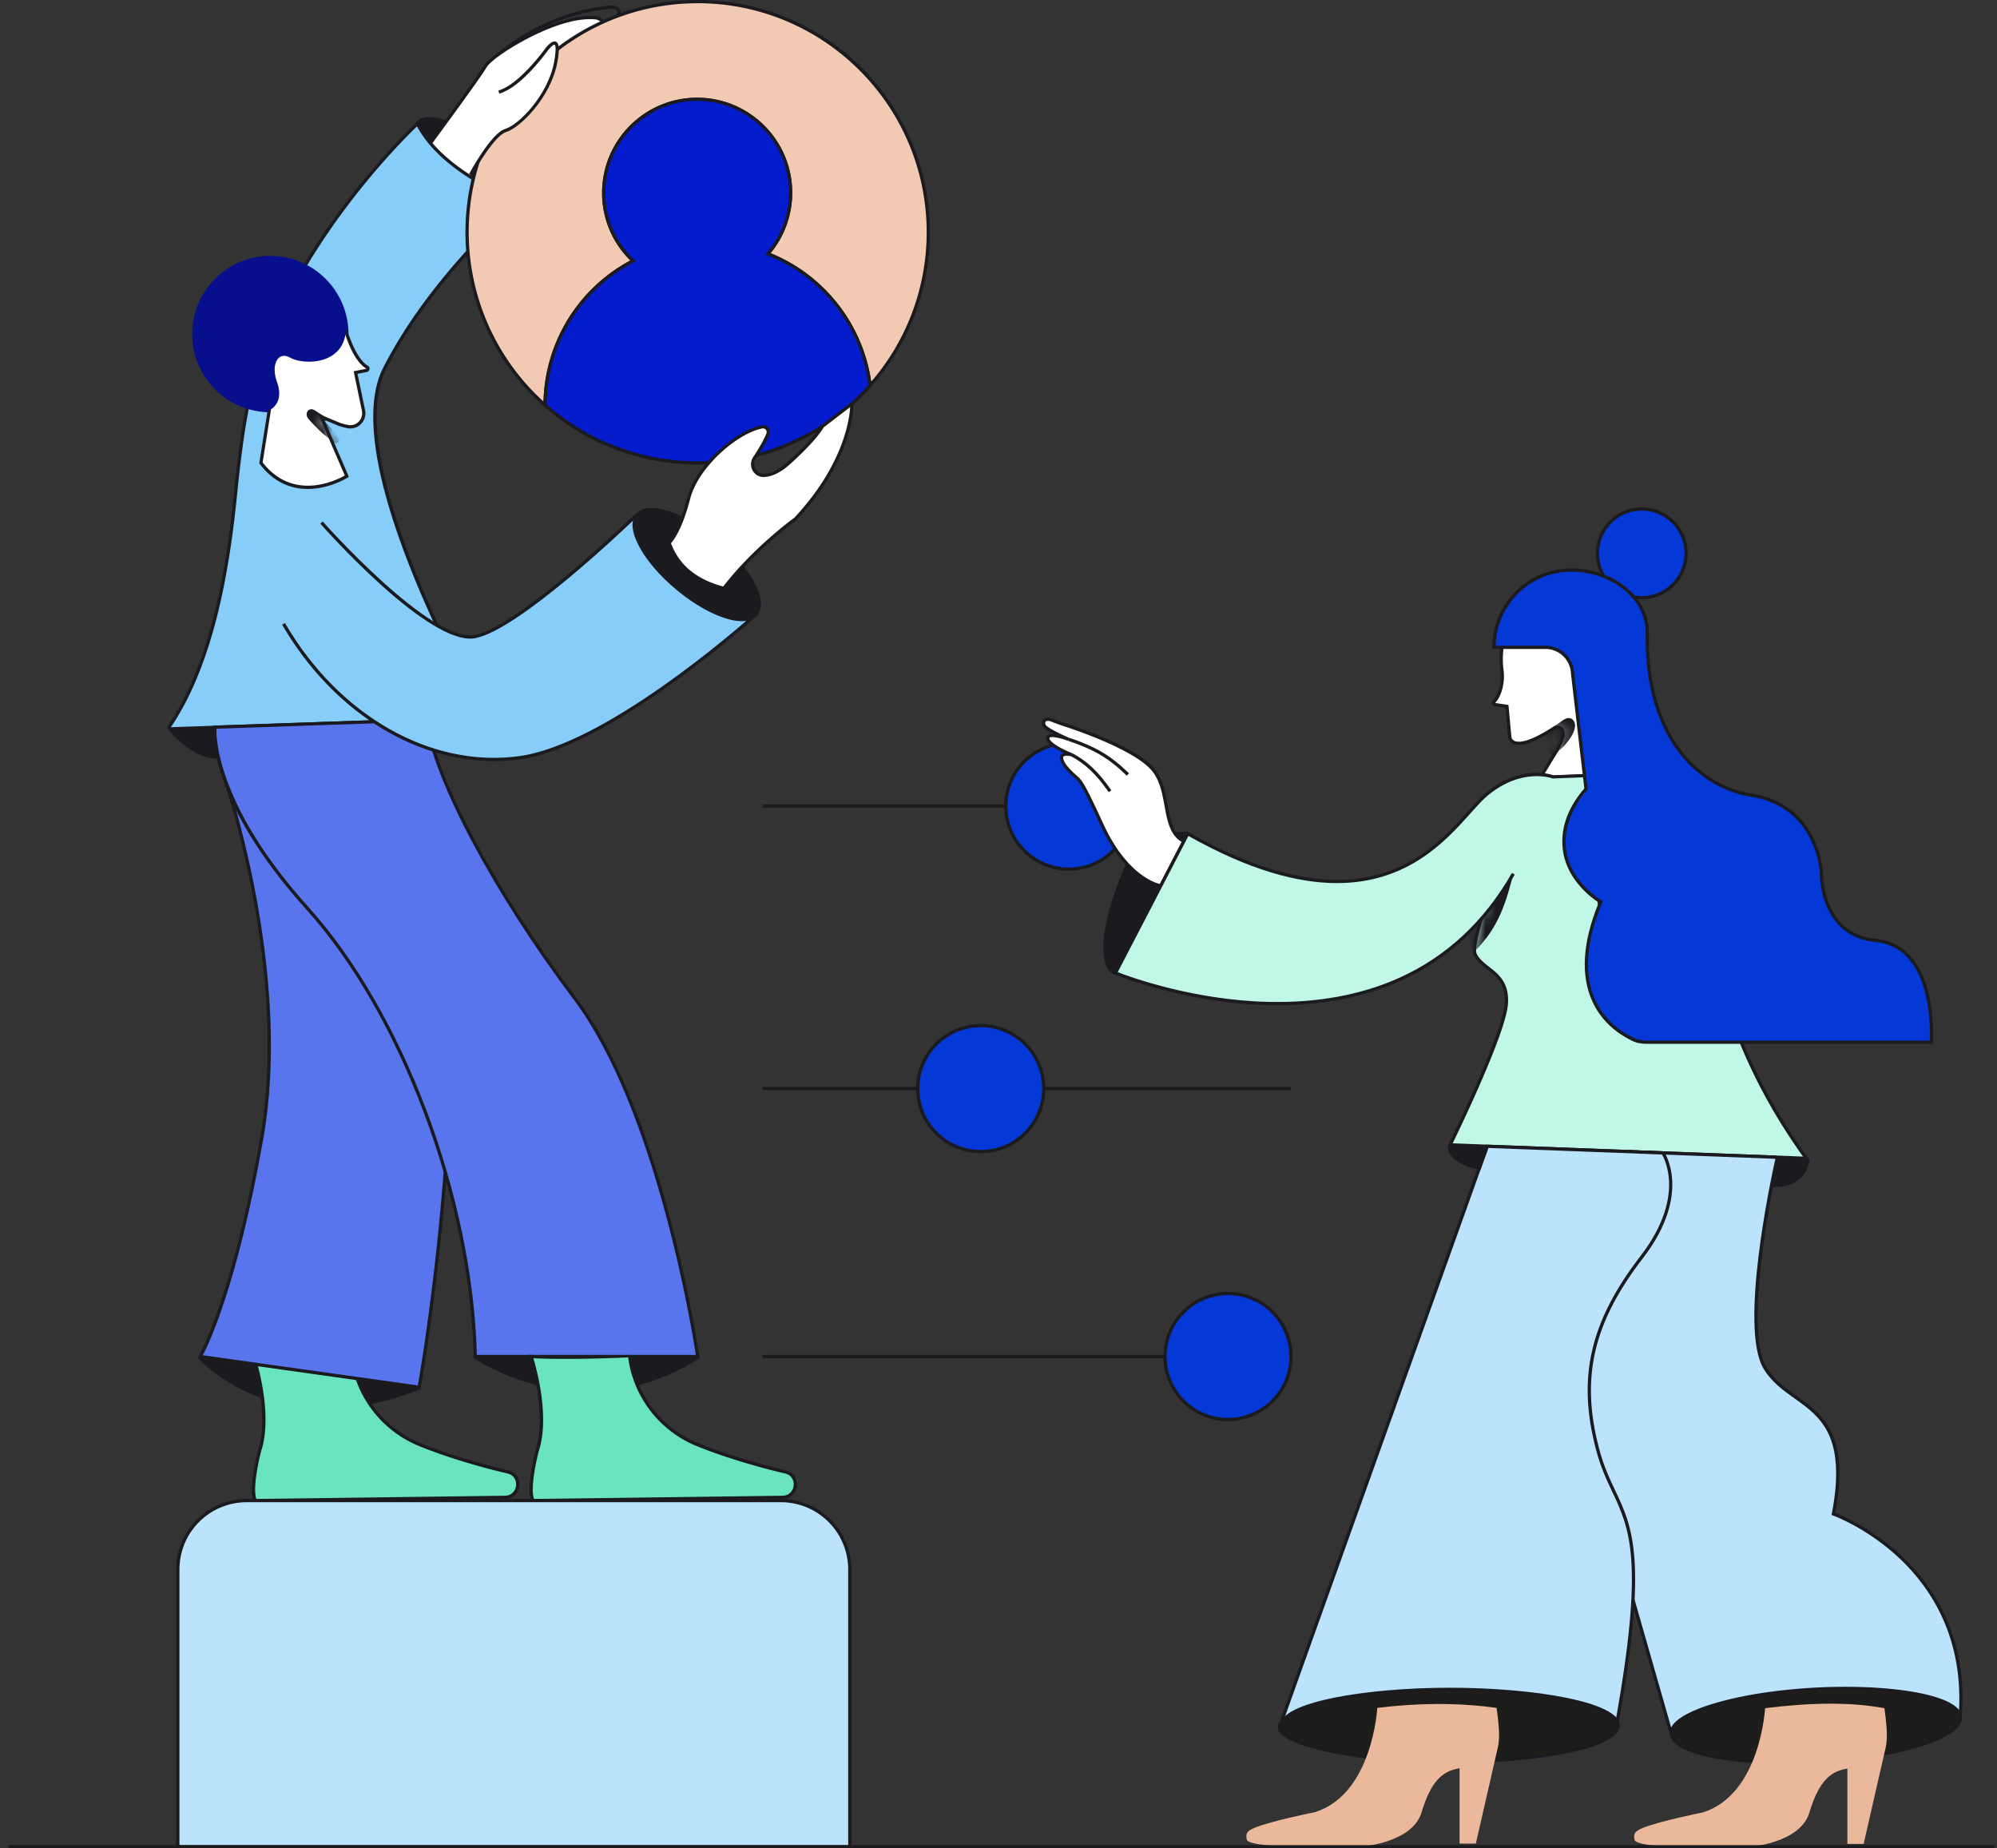 <?xml version="1.0" encoding="UTF-8"?>
<svg xmlns="http://www.w3.org/2000/svg" fill="none" viewBox="0 0 201 186" width="201" height="186">
  <rect x="0" y="0" width="201" height="186" fill="#333333" stroke="none"/>
  <g clip-path="url(#a)">
    <path fill="#1A1A1F" d="M112.045 97.998s-3.504-1.266 2.594-14.007l4.847-.318-7.214 14.245-.227.08Z"></path>
    <path fill="#0439D7" d="M107.575 87.463a6.34 6.34 0 1 0 0-12.682 6.34 6.34 0 0 0 0 12.682Z"></path>
    <path fill="#1A1A1F" d="M107.575 87.627a6.512 6.512 0 0 1-6.505-6.505 6.512 6.512 0 0 1 6.505-6.504 6.51 6.51 0 0 1 6.504 6.504 6.51 6.51 0 0 1-6.504 6.505Zm0-12.682a6.185 6.185 0 0 0-6.178 6.177 6.185 6.185 0 0 0 6.178 6.177 6.184 6.184 0 0 0 6.177-6.177 6.184 6.184 0 0 0-6.177-6.177ZM42.014 12.45s.82-2.032 7.311 2.073l-1.818 4.095s-5.721-4.3-5.492-6.167Z"></path>
    <path fill="#1A1A1F" d="m47.57 18.872-.163-.123c-.237-.177-5.794-4.38-5.556-6.318l.012-.04c.013-.035.152-.345.658-.508.885-.285 2.802-.083 6.891 2.503l.12.075-1.96 4.413-.002-.002Zm-5.397-6.374c-.122 1.42 3.608 4.596 5.267 5.866l1.678-3.778c-4.069-2.551-5.799-2.601-6.47-2.401-.325.096-.445.26-.475.313ZM17.086 73.322c.614.741 2.644 2.952 4.94 2.852l-.397-3.254-4.43.152a.152.152 0 0 0-.113.248v.002Z"></path>
    <path fill="#1A1A1F" d="M21.874 76.341c-2.32 0-4.342-2.22-4.917-2.913l-.038-.058a.315.315 0 0 1 .271-.46l4.58-.158.437 3.58-.177.008-.156.003v-.002Zm-4.65-3.105c.566.679 2.473 2.757 4.615 2.778l-.356-2.925-4.259.147ZM47.48 14.104l-.25-.21c6.076-7.22 13.232-11.306 13.304-11.346 1.449-.78 1.607-1.191 1.608-1.334 0-.033 0-.129-.18-.23a.812.812 0 0 0-.476-.095c-6.494.533-11.132 4.65-11.178 4.69l-.22-.243c.046-.042 4.767-4.23 11.371-4.774.24-.02.47.029.662.136.29.162.35.372.349.52-.004.446-.585.976-1.779 1.616-.067.039-7.174 4.097-13.21 11.271v-.001Z"></path>
    <path fill="#fff" d="M43.148 14.634s5.142-6.962 5.735-8.009c.593-1.047 7.282-5.325 11.196-4.824 0 0 1.274.363.273 1.137-1 .774-5.163 1.488-9.431 7.548l-3.57 7.576-4.203-3.43v.002Z"></path>
    <path fill="#1A1A1F" d="m47.407 18.322-4.232-3.453-.194.264v-.843l.134.11c.73-.99 5.086-6.909 5.621-7.854.583-1.03 7.353-5.419 11.36-4.905l.025.006c.07.019.683.206.766.64.05.258-.098.522-.439.784-.235.18-.6.346-1.11.575-1.738.782-4.973 2.236-8.279 6.926l-3.652 7.753v-.003Zm-4.036-3.716 3.92 3.198 3.495-7.41c3.362-4.773 6.652-6.253 8.42-7.048.47-.212.842-.377 1.044-.535.227-.175.34-.34.317-.462-.036-.196-.388-.342-.523-.385-3.899-.488-10.457 3.749-11.02 4.744-.553.977-4.931 6.922-5.651 7.9l-.002-.003ZM47.836 136.507s10.603 7.599 22.39 0h-22.39Z"></path>
    <path fill="#1A1A1F" d="M59.149 140.04c-1.719 0-3.266-.223-4.574-.523-4.109-.947-6.872-2.829-6.9-2.848l.257-.295c.027.019 2.68 1.898 6.73 2.827 3.729.856 9.44 1.06 15.477-2.831l.277.299c-4.02 2.592-8.002 3.371-11.265 3.371h-.002ZM19.887 136.635s7.741 8.883 22.305 2.967l-22.305-2.967Z"></path>
    <path fill="#1A1A1F" d="M32.7 141.767c-2.928 0-5.29-.62-7.052-1.343-3.685-1.511-5.544-3.72-5.62-3.813l.251-.209c.02.023 1.896 2.247 5.51 3.725 3.335 1.365 8.877 2.354 16.34-.677l.194.335c-3.645 1.479-6.91 1.982-9.624 1.982Z"></path>
    <path fill="#6AE4BE" d="M25.52 136.507s1.864 5.702.608 9.475c0 0-1 3.764-.435 5.025l25.134-.329c1.515-.019 1.776-2.179.308-2.556l-.08-.019s-4.516-.999-8.776-2.721c-3.699-1.495-6.322-4.855-6.834-8.812-.005-.05-.013-.098-.019-.148 0 0-5.661.296-9.906.085Z"></path>
    <path fill="#1A1A1F" d="m25.587 151.173-.044-.099c-.583-1.299.385-4.978.425-5.134 1.228-3.687-.587-9.325-.606-9.383l-.073-.225.237.011c4.187.208 9.833-.082 9.89-.084l.153-.008.037.3c.502 3.878 3.08 7.203 6.731 8.679 4.199 1.697 8.704 2.704 8.75 2.713.033.008.062.014.09.022.853.219 1.16.954 1.082 1.587-.075.633-.548 1.278-1.434 1.29l-25.242.331h.004Zm.158-14.491a25.9 25.9 0 0 1 .712 3.121c.285 1.75.487 4.249-.173 6.231-.008.027-.928 3.524-.48 4.808l25.021-.328c.688-.009 1.053-.508 1.113-1 .06-.491-.18-1.063-.843-1.234a.668.668 0 0 0-.07-.015c-.051-.012-4.583-1.024-8.807-2.731-3.76-1.52-6.416-4.945-6.934-8.94-.912.044-5.75.257-9.539.088Z"></path>
    <path fill="#5875ED" d="M22.85 79.042s6.418 18.874 3.507 35.439c-2.912 16.565-6.2 22.026-6.2 22.026l22.037 3.095s6.957-38.193.747-67.153l-20.09 6.593Z"></path>
    <path fill="#1A1A1F" d="m42.325 139.787-22.438-3.151.127-.211c.032-.054 3.31-5.641 6.179-21.971 2.871-16.332-3.435-35.17-3.5-35.358l-.054-.156 20.42-6.7.038.176c3.211 14.98 2.838 32.459 1.959 44.482-.953 13.026-2.687 22.638-2.704 22.735l-.029.154h.002Zm-21.913-3.408 21.647 3.038c.226-1.287 1.788-10.44 2.673-22.548.874-11.954 1.25-29.308-1.914-44.208l-19.762 6.485c.604 1.859 6.206 19.742 3.46 35.364-2.577 14.658-5.488 20.708-6.104 21.869Z"></path>
    <path fill="#87CDF9" d="M25.355 39.117s-.82 2.277-1.638 10.469c-.808 8.082-2.415 17.23-6.655 23.504a.154.154 0 0 0 .133.24l31.552-1.08S33.82 46.581 38.735 37.025c4.915-9.557 13.38-16.656 13.38-16.656-4.42-2.08-8.315-4.44-10.103-7.919 0 0-12.834 11.83-16.656 26.666h-.002Z"></path>
    <path fill="#1A1A1F" d="M17.191 73.494a.322.322 0 0 1-.28-.165.311.311 0 0 1 .017-.331c4.507-6.668 5.94-16.565 6.627-23.428.81-8.119 1.613-10.414 1.648-10.507l.003-.011c3.8-14.7 16.567-26.6 16.696-26.718l.158-.146.098.19c1.867 3.633 6.118 6.006 10.028 7.846l.231.11-.196.163c-.085.071-8.498 7.19-13.34 16.605-4.819 9.368 9.86 34.81 10.009 35.066l.136.237-31.825 1.091h-.01v-.002Zm8.283-34.213c-.164.54-.883 3.202-1.593 10.32-.69 6.899-2.133 16.848-6.682 23.58l31.273-1.088c-.699-1.23-3.97-7.09-6.724-13.811-4.156-10.147-5.219-17.325-3.158-21.332 4.463-8.679 11.937-15.414 13.228-16.54-3.827-1.816-7.928-4.15-9.848-7.691-1.47 1.406-12.915 12.7-16.454 26.44l-.04.124-.002-.002Z"></path>
    <path fill="#5875ED" d="M21.625 73.178s-.73 7.08 9.283 18.184c10.013 11.103 16.565 29.852 16.929 45.143h22.39s-3.464-24.21-12.378-36.043c-7.986-10.601-14.16-22.175-14.908-28.017l-21.316.731v.002Z"></path>
    <path fill="#1A1A1F" d="M70.415 136.669H47.675l-.004-.16c-.379-15.91-7.322-34.431-16.886-45.038-9.864-10.938-9.364-17.9-9.326-18.3v-.153l21.623-.74.019.148c.745 5.811 6.862 17.3 14.877 27.94 8.837 11.731 12.374 35.876 12.409 36.118l.026.187v-.002Zm-22.42-.327h22.04c-.348-2.281-3.943-24.665-12.317-35.782-7.979-10.59-14.087-22.04-14.92-27.948l-21.018.722c-.029 1.045.171 7.852 9.248 17.918 9.58 10.624 16.544 29.143 16.968 45.09Z"></path>
    <path fill="#6AE4BE" d="M53.461 136.507s1.865 5.702.608 9.476c0 0-1 3.764-.435 5.024l25.134-.329c1.515-.019 1.777-2.178.308-2.555-.027-.008-.054-.014-.08-.02 0 0-4.515-.998-8.776-2.721-3.698-1.495-6.321-4.855-6.833-8.811l-.02-.149s-5.66.297-9.906.085Z"></path>
    <path fill="#1A1A1F" d="m53.529 151.173-.045-.098c-.583-1.299.385-4.979.426-5.135 1.228-3.687-.587-9.325-.606-9.383l-.074-.225.237.012c4.19.207 9.828.007 9.886.005l.154-.007.04.209c.502 3.878 3.08 7.203 6.731 8.679 4.2 1.698 8.704 2.704 8.75 2.714.033.007.062.013.091.021.853.219 1.159.954 1.082 1.587-.075.634-.549 1.278-1.434 1.29l-25.242.331h.004Zm.157-14.491c.143.478.476 1.669.713 3.122.284 1.749.486 4.249-.174 6.231-.007.027-.927 3.523-.479 4.807l25.02-.327c.688-.01 1.053-.508 1.113-1.001.06-.491-.179-1.062-.843-1.234a.662.662 0 0 0-.069-.015c-.052-.011-4.584-1.024-8.808-2.731-3.76-1.52-6.416-4.945-6.933-8.94-.913.044-5.752.258-9.54.088Z"></path>
    <path fill="#F2CAB3" d="M93.435 23.372c0 5.919-2.215 11.319-5.861 15.42-.749-6.056-4.796-11.09-10.288-13.25a9.404 9.404 0 1 0-13.557.706c-5.252 2.725-8.843 8.204-8.864 14.524-4.813-4.253-7.85-10.473-7.85-17.4 0-12.817 10.392-23.208 23.21-23.208 12.819 0 23.208 10.391 23.208 23.207h.002Z"></path>
    <path fill="#1A1A1F" d="m55.024 41.133-.271-.238a23.403 23.403 0 0 1-7.905-17.524C46.85 10.485 57.336 0 70.223 0c12.888 0 23.283 10.395 23.371 23.208v.164a23.33 23.33 0 0 1-5.902 15.527l-.24.27-.044-.358a16.228 16.228 0 0 0-10.186-13.117l-.216-.084.152-.176a9.233 9.233 0 0 0 2.248-6.036c0-5.096-4.145-9.241-9.24-9.241-5.096 0-9.242 4.145-9.242 9.24a9.152 9.152 0 0 0 2.912 6.732l.167.158-.204.106a16.214 16.214 0 0 0-8.775 14.379v.361ZM70.223.327c-12.709 0-23.046 10.338-23.046 23.044a23.068 23.068 0 0 0 7.528 17.039 16.536 16.536 0 0 1 8.746-14.2 9.475 9.475 0 0 1-2.85-6.812c0-5.277 4.291-9.568 9.568-9.568 5.277 0 9.568 4.291 9.568 9.568a9.567 9.567 0 0 1-2.18 6.077 16.554 16.554 0 0 1 10.13 12.937 23.011 23.011 0 0 0 5.582-14.877v-.163C93.27 10.665 82.931.326 70.225.326h-.002Z"></path>
    <path fill="#080F8C" d="M34.895 34.168a7.705 7.705 0 1 0-15.371-1.094 7.705 7.705 0 0 0 15.37 1.094Z"></path>
    <path fill="#080F8C" d="M27.209 41.487c-4.34 0-7.87-3.529-7.87-7.869 0-4.339 3.53-7.868 7.87-7.868 4.339 0 7.868 3.53 7.868 7.868 0 4.34-3.529 7.87-7.868 7.87Zm0-15.41c-4.159 0-7.542 3.383-7.542 7.541 0 4.16 3.383 7.542 7.542 7.542 4.158 0 7.541-3.383 7.541-7.541 0-4.16-3.383-7.542-7.541-7.542Z"></path>
    <path fill="#fff" d="M151.674 63.402s-.819 1.542-.506 4.05a4.66 4.66 0 0 1-.258 2.266c-.129.331-.302.652-.529.895a.182.182 0 0 0 .106.304l1.187.17.285 3.072s.11 1.932 4.461-.889c.217-.14.512-.144.706.027.279.243.408.847-.502 2.342l-1.594 2.617 12.008-.511-3.073-7.455s3.073-10.244-6.146-10.927c0 0-3.984-.398-6.147 4.041h.002v-.002Z"></path>
    <mask id="b" width="18" height="20" x="150" y="59" maskUnits="userSpaceOnUse" style="mask-type:luminance">
      <path fill="#fff" d="M151.674 63.401s-.819 1.542-.506 4.05a4.66 4.66 0 0 1-.258 2.266c-.129.331-.302.652-.529.895a.182.182 0 0 0 .106.304l1.187.17.285 3.073s.11 1.932 4.461-.89c.217-.14.512-.144.706.027.279.243.408.847-.502 2.342l-1.594 2.617 12.008-.511-3.073-7.455s3.073-10.244-6.146-10.927c0 0-3.984-.398-6.147 4.041h.002v-.002Z"></path>
    </mask>
    <g mask="url(#b)">
      <path fill="#1A1A1F" d="M158.391 72.535a.614.614 0 0 0-.677-.252c-.283.08-.533.288-.768.456-.127.09-.323.202-.45.292-.098.073-.073.096-.235.233-.335.156-.574.294-.572.706 0 .31.118.624.17.928.052.306-.089.213-.17.516-.028.111.287-.068.235.373-.029.208.462.317.626.13.429-.484.671-.594 1.083-1.092.364-.441.714-.924.852-1.488.066-.267.074-.566-.094-.8v-.002Z"></path>
    </g>
    <path fill="#1A1A1F" d="m154.731 78.434 1.753-2.88c.658-1.079.853-1.856.535-2.133-.131-.116-.344-.12-.51-.014-2.059 1.336-3.485 1.819-4.241 1.434a.849.849 0 0 1-.472-.673l-.273-2.939-1.06-.152a.344.344 0 0 1-.202-.577c.192-.204.358-.49.496-.843.258-.664.345-1.42.248-2.188-.192-1.534.029-2.71.241-3.41l-.148.148.427-.878c1.141-2.342 2.792-3.342 3.976-3.767 1.287-.462 2.292-.37 2.334-.364 2.538.188 4.399 1.116 5.529 2.755 1.179 1.715 1.322 3.905 1.233 5.44a14.213 14.213 0 0 1-.46 2.885l3.141 7.619-12.547.535v.002Zm2.034-5.43c.171 0 .339.057.468.17.469.408.311 1.267-.472 2.55l-1.433 2.356 11.469-.49-3.006-7.292.017-.056c.016-.05 1.449-4.96-.714-8.102-1.07-1.555-2.848-2.434-5.286-2.615-.156-.015-3.572-.302-5.694 3.397l-.293.556c-.007.015-.791 1.531-.488 3.952a4.83 4.83 0 0 1-.268 2.346c-.154.395-.342.712-.562.947 0 .002-.008.008-.004.02l1.328.197.297 3.203c0 .015.025.273.3.41.365.18 1.356.234 3.908-1.42a.81.81 0 0 1 .435-.132l-.002.002Z"></path>
    <path fill="#BBE3FC" d="M24.826 151.005h53.78a6.93 6.93 0 0 1 6.928 6.928v27.903H17.898v-27.903a6.93 6.93 0 0 1 6.928-6.928Z"></path>
    <path fill="#1A1A1F" d="M85.697 186H17.734v-28.067a7.1 7.1 0 0 1 7.092-7.091h53.78a7.1 7.1 0 0 1 7.091 7.091V186Zm-67.636-.327h67.31v-27.74a6.772 6.772 0 0 0-6.765-6.764h-53.78a6.772 6.772 0 0 0-6.765 6.764v27.74Z"></path>
    <path fill="#0439D7" d="M165.246 60.144a4.461 4.461 0 1 0 0-8.923 4.461 4.461 0 0 0 0 8.923Z"></path>
    <path fill="#1A1A1F" d="M165.245 60.308a4.63 4.63 0 0 1-4.624-4.625 4.63 4.63 0 0 1 4.624-4.624 4.63 4.63 0 0 1 4.625 4.624 4.63 4.63 0 0 1-4.625 4.625Zm0-8.922a4.302 4.302 0 0 0-4.297 4.297 4.303 4.303 0 0 0 4.297 4.297 4.303 4.303 0 0 0 4.297-4.297 4.302 4.302 0 0 0-4.297-4.297Z"></path>
    <path fill="#C0F7E6" d="M154.386 78.256s-6.795 16.201-5.885 17.839c.91 1.638 3.312 1.792 3.112 4.899-.2 3.11-5.66 14.214-5.66 14.214l35.851 1.353c-9.989-13.806-10.605-26.305-12.089-38.927l-15.327.62-.002.002Z"></path>
    <mask id="c" width="37" height="40" x="145" y="77" maskUnits="userSpaceOnUse" style="mask-type:luminance">
      <path fill="#fff" d="M154.39 78.256s-6.795 16.201-5.885 17.839c.91 1.638 3.312 1.792 3.112 4.899-.201 3.11-5.66 14.214-5.66 14.214l35.851 1.353c-9.989-13.806-10.605-26.305-12.089-38.927l-15.327.62-.002.002Z"></path>
    </mask>
    <g mask="url(#c)">
      <path fill="#1A1A1F" d="M152.327 87.926c-.706 2.66-1.378 5.325-3.904 7.803 0 0-.599-.01-.699-2.476l4.238-5.002"></path>
    </g>
    <path fill="#1A1A1F" d="m182.133 116.736-36.438-1.376.112-.225c.054-.111 5.448-11.109 5.642-14.152.125-1.943-.777-2.653-1.734-3.406-.504-.396-1.025-.806-1.356-1.403-.922-1.659 5.178-16.316 5.877-17.981l.011-.027.069-.071h.066l15.48-.63.017.15c.125 1.07.246 2.139.366 3.209 1.266 11.326 2.576 23.04 11.694 35.641l.196.271h-.002Zm-35.922-1.682 35.266 1.332c-8.993-12.568-10.295-24.237-11.558-35.526a548.481 548.481 0 0 0-.346-3.056l-15.074.61c-2.717 6.485-6.489 16.457-5.854 17.602.301.54.772.913 1.274 1.305.936.735 1.996 1.569 1.859 3.685-.186 2.899-4.768 12.411-5.565 14.048h-.002Z"></path>
    <path fill="#BBE3FC" d="M178.894 116.452s-3.823 16.779-1.275 21.147c2.547 4.368 9.102 3.277 6.918 14.744 0 0 14.017 5.006 12.756 20.476l-29.079 1.645-8.798-30.749s-2.367-4.659 1.364-17.037l3.181-10.788 14.933.564v-.002Z"></path>
    <path fill="#1A1A1F" d="m168.093 174.635-.037-.125-8.794-30.734c-.17-.348-2.281-5.065 1.36-17.142l3.218-10.909.127.003 14.796.559.26.336c-.352 1.598-3.631 16.837-1.264 20.895.764 1.311 1.88 2.105 3.061 2.948 2.644 1.886 5.379 3.836 3.901 11.775.672.266 3.806 1.596 6.778 4.423 3.079 2.93 6.612 8.115 5.956 16.17l-.012.143-29.352 1.66.002-.002Zm-4.011-58.577-3.144 10.666c-3.662 12.147-1.399 16.871-1.376 16.917l.011.029 8.762 30.625 28.806-1.63c.593-7.84-2.852-12.893-5.858-15.757-3.283-3.129-6.768-4.397-6.802-4.409l-.131-.048.027-.136c1.495-7.846-1.169-9.745-3.745-11.581-1.159-.826-2.356-1.68-3.154-3.05-2.433-4.171.773-19.094 1.214-21.072l-14.61-.553v-.001Z"></path>
    <path fill="#1D1D1B" d="M182.977 177.268c8.03-.455 14.447-2.451 14.333-4.458-.114-2.008-6.715-3.267-14.744-2.812-8.03.454-14.447 2.45-14.333 4.458.114 2.008 6.715 3.267 14.744 2.812Z"></path>
    <path fill="#1A1A1F" d="M179.83 177.519c-6.116 0-11.648-1.024-11.762-3.056-.042-.744.656-1.866 4.228-2.977 2.719-.846 6.364-1.433 10.259-1.653 7.226-.41 14.783.589 14.916 2.966.042.744-.657 1.866-4.228 2.977-2.719.846-6.364 1.433-10.259 1.653a56.599 56.599 0 0 1-3.154.088v.002Zm5.908-7.449c-1.024 0-2.084.029-3.166.09-3.87.22-7.486.803-10.18 1.64-2.59.806-4.047 1.77-3.999 2.646.106 1.882 6.78 3.1 14.572 2.657 3.87-.219 7.486-.8 10.18-1.639 2.59-.806 4.047-1.771 3.998-2.646-.092-1.62-5.053-2.748-11.407-2.748h.002Z"></path>
    <path fill="#fff" d="M116.836 89.138s-3.285-.415-5.925-6.15c-2.64-5.735-2.003-3.914-3.641-5.825 0 0-1.274-1.609.606-1.214 0 0-2.347-.914-2.409-1.642-.062-.727 2.105.094 2.105.094s-2.297-.964-2.48-1.418c-.183-.454.161-.772.812-.51.65.262 1.668.593 1.668.593s6.31 2.032 8.344 4.216c2.032 2.184.911 6.191 3.247 7.374l-2.327 4.48v.002Z"></path>
    <path fill="#1A1A1F" d="m116.997 89.321-.185-.021c-.138-.017-3.406-.493-6.054-6.245-1.913-4.154-2.086-4.308-2.663-4.816a8.606 8.606 0 0 1-.955-.97c-.115-.145-.652-.862-.388-1.291a.491.491 0 0 1 .288-.212c-.737-.35-1.695-.909-1.741-1.445a.39.39 0 0 1 .152-.362c.123-.094.323-.121.552-.112-.516-.277-.976-.575-1.068-.804-.104-.258-.071-.506.087-.664.198-.198.54-.22.939-.06.637.256 1.647.585 1.658.59.26.082 6.374 2.07 8.414 4.26.981 1.056 1.245 2.482 1.499 3.864.273 1.482.529 2.882 1.701 3.475l.148.075-2.384 4.592v.146Zm-9.63-13.27c-.244 0-.315.07-.333.102-.105.173.154.644.364.91.431.502.701.74.918.933.616.543.801.708 2.744 4.927 2.294 4.984 5.102 5.894 5.687 6.034l2.197-4.23c-1.193-.7-1.454-2.124-1.732-3.629-.244-1.333-.498-2.713-1.416-3.7-1.982-2.129-8.211-4.153-8.275-4.172-.011-.004-1.031-.337-1.68-.597-.313-.127-.508-.09-.585-.013-.063.063-.069.177-.015.31.098.24 1.318.877 2.392 1.327l-.121.304c-.737-.279-1.659-.487-1.861-.333-.012.01-.027.022-.023.073.036.432 1.37 1.14 2.305 1.503l-.092.312a2.403 2.403 0 0 0-.474-.06v-.001Z"></path>
    <path fill="#1A1A1F" d="M111.594 79.715c-1.278-1.82-2.342-2.836-3.797-3.621l.156-.29c1.503.813 2.598 1.856 3.908 3.723l-.267.188ZM113.408 78.053c-1.809-1.753-3.239-2.602-5.885-3.497l.104-.31c2.698.913 4.159 1.78 6.008 3.572l-.227.235ZM101.232 80.959H76.731v.327h24.501v-.328ZM129.937 109.383H76.73v.327h53.207v-.327ZM129.937 136.344H76.73v.327h53.207v-.327Z"></path>
    <path fill="#041CCD" d="M87.574 38.792c-4.251 4.78-10.448 7.79-17.346 7.79a23.113 23.113 0 0 1-15.36-5.81c.02-6.32 3.611-11.796 8.863-14.523a9.404 9.404 0 1 1 13.557-.706c5.492 2.159 9.54 7.193 10.288 13.25h-.002Z"></path>
    <path fill="#1A1A1F" d="M70.227 46.745a23.334 23.334 0 0 1-15.468-5.85l-.056-.048v-.073a16.547 16.547 0 0 1 8.75-14.562 9.476 9.476 0 0 1-2.85-6.812c0-5.277 4.292-9.568 9.568-9.568 5.277 0 9.568 4.291 9.568 9.568a9.56 9.56 0 0 1-2.18 6.077 16.555 16.555 0 0 1 10.178 13.298l-.09.182a23.4 23.4 0 0 1-17.42 7.79v-.002ZM55.03 40.7a23.004 23.004 0 0 0 15.197 5.72c6.55 0 12.807-2.8 17.177-7.683a16.23 16.23 0 0 0-10.176-13.041l-.216-.085.152-.175a9.23 9.23 0 0 0 2.248-6.037c0-5.096-4.145-9.24-9.24-9.24-5.096 0-9.242 4.144-9.242 9.24a9.152 9.152 0 0 0 2.912 6.732l.167.157-.204.106a16.22 16.22 0 0 0-8.775 14.304v.002Z"></path>
    <path fill="#fff" d="m26.264 46.581.872-5.505s-4.314-3.331-2.634-6.741c0 0 1.17-2.413 3.092-3.982 2.492-2.032 6.227-.727 7.053 2.383.385 1.45 1.195 3.554 2.288 4.202.146.087.112.304-.054.337l-1.09.214.798 3.816c.194.931-.605 1.784-1.544 1.626a5.946 5.946 0 0 1-.877-.223l-1.832-.766 2.575 5.975s-5.114 3.29-8.647-1.336Z"></path>
    <mask id="d" width="14" height="21" x="24" y="29" maskUnits="userSpaceOnUse" style="mask-type:luminance">
      <path fill="#fff" d="m26.272 46.58.872-5.505s-4.314-3.33-2.635-6.74c0 0 1.17-2.414 3.093-3.982 2.492-2.032 6.227-.728 7.053 2.382.385 1.451 1.195 3.554 2.288 4.203.146.087.111.304-.054.337l-1.09.213.797 3.816c.195.932-.604 1.784-1.543 1.626a5.945 5.945 0 0 1-.877-.223l-1.832-.766 2.574 5.975s-5.113 3.291-8.646-1.335Z"></path>
    </mask>
    <g mask="url(#d)">
      <path fill="#1A1A1F" d="M34.078 44.1c-.427-.583-.87-1.16-1.372-1.68a.319.319 0 0 0 .05-.052c.095-.123.083-.342-.06-.433l-.729-.458c-.229-.144-.496-.375-.785-.27-.25.093-.361.368-.304.617.06.258.283.46.454.65.693.77 1.47 1.463 2.317 2.06.287.201.64-.151.43-.438v.004Z"></path>
    </g>
    <path fill="#1A1A1F" d="M30.966 49.204c-1.568 0-3.342-.571-4.832-2.523l-.042-.055.868-5.481c-.58-.48-4.197-3.649-2.606-6.882.048-.098 1.207-2.463 3.137-4.035 1.207-.983 2.75-1.27 4.238-.789a4.663 4.663 0 0 1 3.077 3.256c.425 1.601 1.23 3.52 2.213 4.105a.344.344 0 0 1-.106.637l-.928.18.762 3.655a1.535 1.535 0 0 1-.396 1.378 1.487 1.487 0 0 1-1.334.444 6.197 6.197 0 0 1-.902-.229l-1.47-.614 2.468 5.731-.117.075c-.03.02-1.828 1.15-4.032 1.15l.003-.003Zm-4.53-2.667c3.106 3.995 7.494 1.755 8.268 1.313l-2.68-6.216 2.206.922c.295.096.581.169.841.213.389.066.768-.061 1.043-.348.277-.289.395-.693.312-1.084l-.831-3.977 1.25-.247s.012-.004.014-.013c.002-.014-.008-.02-.012-.023-1.345-.799-2.15-3.495-2.363-4.301a4.336 4.336 0 0 0-2.861-3.03 4.103 4.103 0 0 0-3.93.732c-1.87 1.526-3.037 3.903-3.048 3.926-1.601 3.25 2.546 6.508 2.588 6.54l.077.06-.875 5.533h.002Z"></path>
    <path fill="#080F8C" d="M27.14 41.076s1.312-.593.584-2.595c-.727-2.003.274-3.367 1.548-2.64 1.274.728 5.569.791 5.378-3.108-.19-3.898-4.832-4.991-6.106-4.445 0 0-5.278.364-5.915 6.735-.637 6.372 4.512 6.054 4.512 6.054l-.001-.001Z"></path>
    <path fill="#080F8C" d="M27.009 41.245c-.49 0-2.108-.1-3.299-1.337-1.043-1.084-1.46-2.733-1.245-4.9.335-3.356 1.965-5.05 3.272-5.879 1.324-.839 2.563-.983 2.767-1 .798-.322 2.584-.072 4.014.821.993.62 2.198 1.778 2.294 3.778.087 1.768-.735 2.654-1.44 3.087-1.39.854-3.357.644-4.183.17-.42-.24-.814-.236-1.107.012-.415.35-.638 1.238-.205 2.43.592 1.63-.114 2.404-.48 2.68l-.248.136c-.011 0-.061.004-.142.004l.002-.002Zm2.357-12.922c-.321 0-.583.042-.756.115l-.054.014c-.21.015-5.15.435-5.764 6.589-.206 2.067.181 3.627 1.153 4.638 1.182 1.23 2.879 1.245 3.15 1.237.164-.088 1.097-.673.478-2.378-.43-1.182-.31-2.277.302-2.793.4-.337.939-.354 1.48-.046.773.443 2.613.593 3.85-.167.914-.562 1.347-1.501 1.284-2.79-.09-1.858-1.215-2.937-2.142-3.516-1.04-.649-2.188-.905-2.981-.905v.002Z"></path>
    <path fill="#fff" d="M47.355 17.592s2.17-4.051 3.536-4.461c1.366-.41 4.414-3.414 5.051-6.918.637-3.504-1.072-1.047-1.072-1.047S52.301 8.7 50.207 9.261"></path>
    <path fill="#1A1A1F" d="m47.5 17.669-.29-.154c.091-.168 2.218-4.116 3.634-4.54 1.345-.404 4.315-3.362 4.938-6.79.285-1.57.044-1.689.042-1.69-.111-.047-.517.332-.82.765-.107.149-2.628 3.59-4.755 4.16l-.084-.315c2.013-.54 4.547-3.999 4.572-4.033.173-.248.78-1.059 1.21-.878.343.143.39.757.154 2.05-.644 3.548-3.754 6.622-5.164 7.045-1.067.32-2.845 3.271-3.437 4.382v-.002Z"></path>
    <path fill="#87CDF9" d="M32.357 52.589S43.28 64.966 47.829 64.056C52.38 63.146 64.03 51.86 64.03 51.86l12.014 10.012S61.573 74.98 52.29 76.252c-9.284 1.275-18.455-4.365-23.755-13.47"></path>
    <path fill="#1A1A1F" d="M49.71 76.591c-8.18 0-16.33-5.166-21.312-13.728l.283-.166c5.446 9.355 14.706 14.61 23.591 13.392 8.642-1.185 22.01-12.866 23.526-14.215l-11.756-9.797C62.79 53.28 52.232 63.34 47.863 64.214c-4.59.916-15.177-11.011-15.625-11.52l.244-.215c.108.123 10.911 12.295 15.318 11.416 4.453-.892 16.003-12.041 16.12-12.155l.106-.102 12.272 10.228-.14.127c-.145.131-14.616 13.155-23.843 14.421-.866.12-1.736.177-2.606.177h.002Z"></path>
    <path fill="#1A1A1F" d="M76.105 61.807c1.096-1.31-.69-4.61-3.991-7.37-3.3-2.76-6.865-3.934-7.961-2.623-1.096 1.31.69 4.61 3.991 7.37 3.3 2.76 6.865 3.934 7.961 2.623Z"></path>
    <path fill="#1A1A1F" d="M74.668 62.51c-1.676 0-4.197-1.167-6.632-3.201-1.612-1.347-2.919-2.865-3.683-4.276-.787-1.455-.904-2.636-.329-3.325.576-.69 1.759-.784 3.331-.266 1.522.502 3.249 1.52 4.861 2.867 3.422 2.862 5.184 6.2 4.013 7.602-.34.404-.88.596-1.561.596v.002Zm-9.085-11.068c-.59 0-1.041.16-1.307.475-.477.572-.344 1.65.366 2.96.745 1.374 2.024 2.86 3.606 4.182 3.171 2.652 6.712 3.862 7.73 2.644 1.018-1.218-.798-4.488-3.97-7.14-1.58-1.322-3.27-2.319-4.753-2.807-.631-.208-1.197-.312-1.67-.312l-.002-.002Z"></path>
    <path fill="#fff" d="M67.348 54.622s1.056-.94 1.966-4.49c.828-3.227 4.817-6.681 7.382-7.177a.53.53 0 0 1 .599.706c-.181.475-.562 1.231-1.351 2.424-.497.755.046 1.782.948 1.75.657-.023 1.502-.331 2.525-1.253 2.731-2.458 3.364-3.687 3.364-3.687l2.964-2.267s.194 5.317-5.69 11.596c0 0-4.117 2.956-7.202 6.984-2.617-.683-4.599-2.054-5.505-4.588v.002Z"></path>
    <path fill="#1A1A1F" d="m72.916 59.392-.105-.027c-2.831-.739-4.644-2.2-5.533-4.464l-.094.084v-1.308l.225.627c.329-.425 1.08-1.607 1.747-4.212.835-3.254 4.894-6.791 7.509-7.297a.69.69 0 0 1 .666.234.676.676 0 0 1 .115.69c-.23.607-.69 1.433-1.368 2.457a.977.977 0 0 0-.033 1.02c.175.311.487.49.84.475.742-.027 1.558-.433 2.42-1.21 2.665-2.398 3.322-3.63 3.327-3.641l.018-.033.029-.023 3.215-2.46.012.316c.002.054.129 5.458-5.735 11.714l-.023.02c-.04.03-4.133 2.99-7.166 6.952l-.066.086Zm-5.38-4.73c.822 2.2 2.542 3.628 5.253 4.36 2.97-3.844 6.895-6.73 7.155-6.92 4.927-5.26 5.55-9.88 5.625-11.134l-2.663 2.038c-.124.22-.874 1.444-3.381 3.7-.922.83-1.807 1.267-2.63 1.296-.472.015-.9-.223-1.135-.643-.242-.429-.225-.95.047-1.36.662-1.003 1.112-1.807 1.335-2.394a.367.367 0 0 0-.416-.489c-2.524.489-6.446 3.91-7.254 7.059-.78 3.038-1.667 4.193-1.936 4.49v-.003Z"></path>
    <path fill="#C0F7E6" d="M156.326 78.18s-3.098-1.198-6.649 1.713c-3.55 2.912-9.556 15.655-30.126 4.005l-7.281 14.017s27.762 11.516 40.048-9.99"></path>
    <path fill="#1A1A1F" d="M128.566 101.158c-.293 0-.585-.004-.882-.01-8.409-.188-15.406-3.054-15.476-3.083l-.165-.067 7.442-14.325.148.083c7.539 4.27 13.986 5.698 19.163 4.241 4.366-1.23 7.031-4.205 8.977-6.377.679-.758 1.264-1.413 1.801-1.853 3.583-2.939 6.681-1.79 6.812-1.74l-.117.306c-.031-.012-3.058-1.126-6.487 1.686-.518.425-1.097 1.07-1.767 1.818-2.463 2.75-6.296 7.03-13.447 7.03-3.895 0-8.772-1.268-14.949-4.744l-7.12 13.708c1.105.43 7.567 2.821 15.203 2.99 4.891.108 9.308-.702 13.114-2.413 4.755-2.136 8.577-5.69 11.36-10.563l.285.162c-2.82 4.936-6.695 8.536-11.516 10.701-3.624 1.628-7.784 2.45-12.379 2.45Z"></path>
    <path fill="#0439D7" d="M165.805 63.76c.073-4.267-4.838-7.03-9.035-6.272a7.801 7.801 0 0 0-6.395 7.654h5.177a2.733 2.733 0 0 1 2.728 2.596l3.516 30.176c.156 3.144.791 6.962 3.939 6.962h28.646s.772-9.618-5.597-10.24c-5.6-.546-5.462-6.825-5.462-6.825s-.229-6.691-7.016-7.783c-5.273-.846-10.68-5.78-10.501-16.27v.002Z"></path>
    <path fill="#1A1A1F" d="M194.529 105.04h-28.796c-3.36 0-3.951-4.063-4.103-7.119l-3.516-30.164a2.57 2.57 0 0 0-2.567-2.452h-5.34v-.163a7.936 7.936 0 0 1 6.529-7.815c2.464-.445 5.16.273 7.042 1.872 1.439 1.224 2.215 2.844 2.186 4.563-.081 4.745 1.016 8.773 3.173 11.648 1.817 2.421 4.37 4.003 7.19 4.455 6.841 1.099 7.15 7.87 7.152 7.938 0 .025-.025 1.572.624 3.162.858 2.107 2.438 3.287 4.692 3.508 6.454.63 5.751 10.318 5.744 10.415l-.012.15.002.002Zm-43.991-40.062h5.011a2.895 2.895 0 0 1 2.892 2.752l3.516 30.164c.146 2.933.695 6.819 3.778 6.819h28.492c.06-1.217.246-9.357-5.459-9.913-2.974-.29-4.342-2.182-4.967-3.72-.67-1.65-.645-3.208-.643-3.273-.002-.056-.308-6.56-6.88-7.617-2.905-.465-5.532-2.093-7.399-4.582-2.201-2.934-3.321-7.031-3.239-11.852.027-1.618-.708-3.146-2.07-4.305-1.782-1.514-4.44-2.22-6.772-1.799a7.608 7.608 0 0 0-6.258 7.328l-.002-.002Z"></path>
    <path fill="#0439D7" d="M98.712 115.887a6.341 6.341 0 1 0 0-12.682 6.341 6.341 0 0 0 0 12.682Z"></path>
    <path fill="#1A1A1F" d="M98.711 116.051a6.512 6.512 0 0 1-6.504-6.505 6.51 6.51 0 0 1 6.504-6.504 6.511 6.511 0 0 1 6.505 6.504 6.512 6.512 0 0 1-6.505 6.505Zm0-12.682a6.184 6.184 0 0 0-6.177 6.177 6.185 6.185 0 0 0 6.177 6.178 6.185 6.185 0 0 0 6.178-6.178 6.184 6.184 0 0 0-6.178-6.177Z"></path>
    <path fill="#0439D7" d="M123.599 142.848a6.34 6.34 0 0 0 0-12.681 6.34 6.34 0 1 0 0 12.681Z"></path>
    <path fill="#1A1A1F" d="M123.598 143.012a6.511 6.511 0 0 1-6.504-6.505 6.51 6.51 0 0 1 6.504-6.504 6.51 6.51 0 0 1 6.504 6.504 6.511 6.511 0 0 1-6.504 6.505Zm0-12.682a6.184 6.184 0 0 0-6.177 6.177 6.185 6.185 0 0 0 6.177 6.178 6.185 6.185 0 0 0 6.177-6.178 6.184 6.184 0 0 0-6.177-6.177Z"></path>
    <path fill="#BBE3FC" d="M167.368 116.017s2.79 4.107-2.125 10.478c-4.915 6.372-6.371 12.014-4.461 19.296 1.911 7.282 5.916 5.825 1.911 27.851h-33.857l20.843-58.291 17.687.668h.002v-.002Z"></path>
    <path fill="#1A1A1F" d="M162.832 173.806h-34.227l20.963-58.622 17.735.669.202.073c.029.045.723 1.086.808 2.935.077 1.692-.37 4.405-2.939 7.736-5.013 6.499-6.296 12.049-4.431 19.153.465 1.775 1.056 3.025 1.628 4.234 1.78 3.768 3.315 7.022.286 23.687l-.025.135Zm-33.761-.327h33.488c2.979-16.448 1.466-19.648-.285-23.357-.577-1.222-1.174-2.486-1.647-4.291-1.894-7.216-.593-12.847 4.49-19.436 2.499-3.241 2.942-5.867 2.873-7.497-.064-1.501-.56-2.46-.71-2.718l-17.483-.66-20.724 57.96-.002-.001Z"></path>
    <path fill="#1D1D1B" d="M145.95 170.001c9.348 0 16.928 1.63 16.928 3.641s-7.58 3.641-16.928 3.641c-9.349 0-17.345-1.467-17.345-3.478s7.994-3.804 17.345-3.804Z"></path>
    <path fill="#1A1A1F" d="M145.948 177.446c-8.402 0-17.093-1.422-17.093-3.804 0-2.382 8.691-3.805 17.093-3.805s17.092 1.423 17.092 3.805-8.69 3.804-17.092 3.804Zm0-7.281c-10.028 0-16.765 1.797-16.765 3.477s6.737 3.477 16.765 3.477 16.765-1.797 16.765-3.477-6.737-3.477-16.765-3.477Z"></path>
    <path fill="#ECB89B" d="M189.67 171.898c-3.417-.644-7.491-.569-12.013 0 0 0-.46 8.677-6.276 10.49-.056.017-4.091.81-5.952 1.524-1.097.421-.974.768-.918 1.201.037.283.728.606 3.862.71l7.555.044s5.248-.321 6.189-3.471c1.055-3.528 2.385-4.169 3.822-4.428v7.584h1.638l2.205-9.643c.287-1.165.042-2.768-.112-4.011ZM150.639 171.867c-3.895-.54-7.905-.511-12.014 0 0 0-.46 8.677-6.275 10.49-.056.018-4.091.81-5.952 1.524-1.097.422-.974.768-.918 1.201.036.283.727.606 3.862.71l7.555.044s5.248-.321 6.189-3.471c1.055-3.527 2.384-4.168 3.822-4.428v7.584h1.637l2.206-9.643c.286-1.164.042-2.767-.112-4.011Z"></path>
    <path fill="#1A1A1F" d="M200.744 185.673H.871V186h199.873v-.327ZM145.879 115.517s.098 1.482 3.033 2.013l.669-1.877-3.702-.136Z"></path>
    <path fill="#1A1A1F" d="m149.019 117.716-.137-.025c-3.025-.546-3.162-2.098-3.167-2.163l-.012-.181 4.107.152-.791 2.217Zm-2.929-2.028c.142.381.687 1.254 2.713 1.655l.549-1.534-3.262-.119v-.002ZM181.945 116.88s-.254 2.441-3.429 2.425l.527-2.534 2.902.109Z"></path>
    <path fill="#1A1A1F" d="M178.543 119.468h-.231l.597-2.867 3.216.121-.018.174c-.002.025-.306 2.57-3.562 2.57l-.002.002Zm.632-2.528-.458 2.199c2.369-.069 2.915-1.58 3.034-2.101l-2.576-.098Z"></path>
    <path fill="#0439D7" d="M164.964 104.795s-8.635-2.571-3.843-14.055c0 0-7.407-4.36-1.247-11.39"></path>
    <path fill="#1A1A1F" d="M164.918 104.97c-.127-.038-3.108-.956-4.599-4.097-1.257-2.646-1.055-6.027.598-10.049-.593-.38-3.112-2.153-3.579-5.067-.337-2.095.273-4.303 2.213-6.516l.248.197c-1.801 2.097-2.461 4.272-2.14 6.267.497 3.087 3.514 4.896 3.545 4.913l.123.074-.056.13c-1.662 3.988-1.886 7.32-.66 9.907 1.426 3.01 4.37 3.92 4.399 3.93l-.094.313.002-.002Z"></path>
  </g>
  <defs>
    <clipPath id="a">
      <path fill="#fff" d="M.871 0h199.87v186H.871z"></path>
    </clipPath>
  </defs>
</svg>
